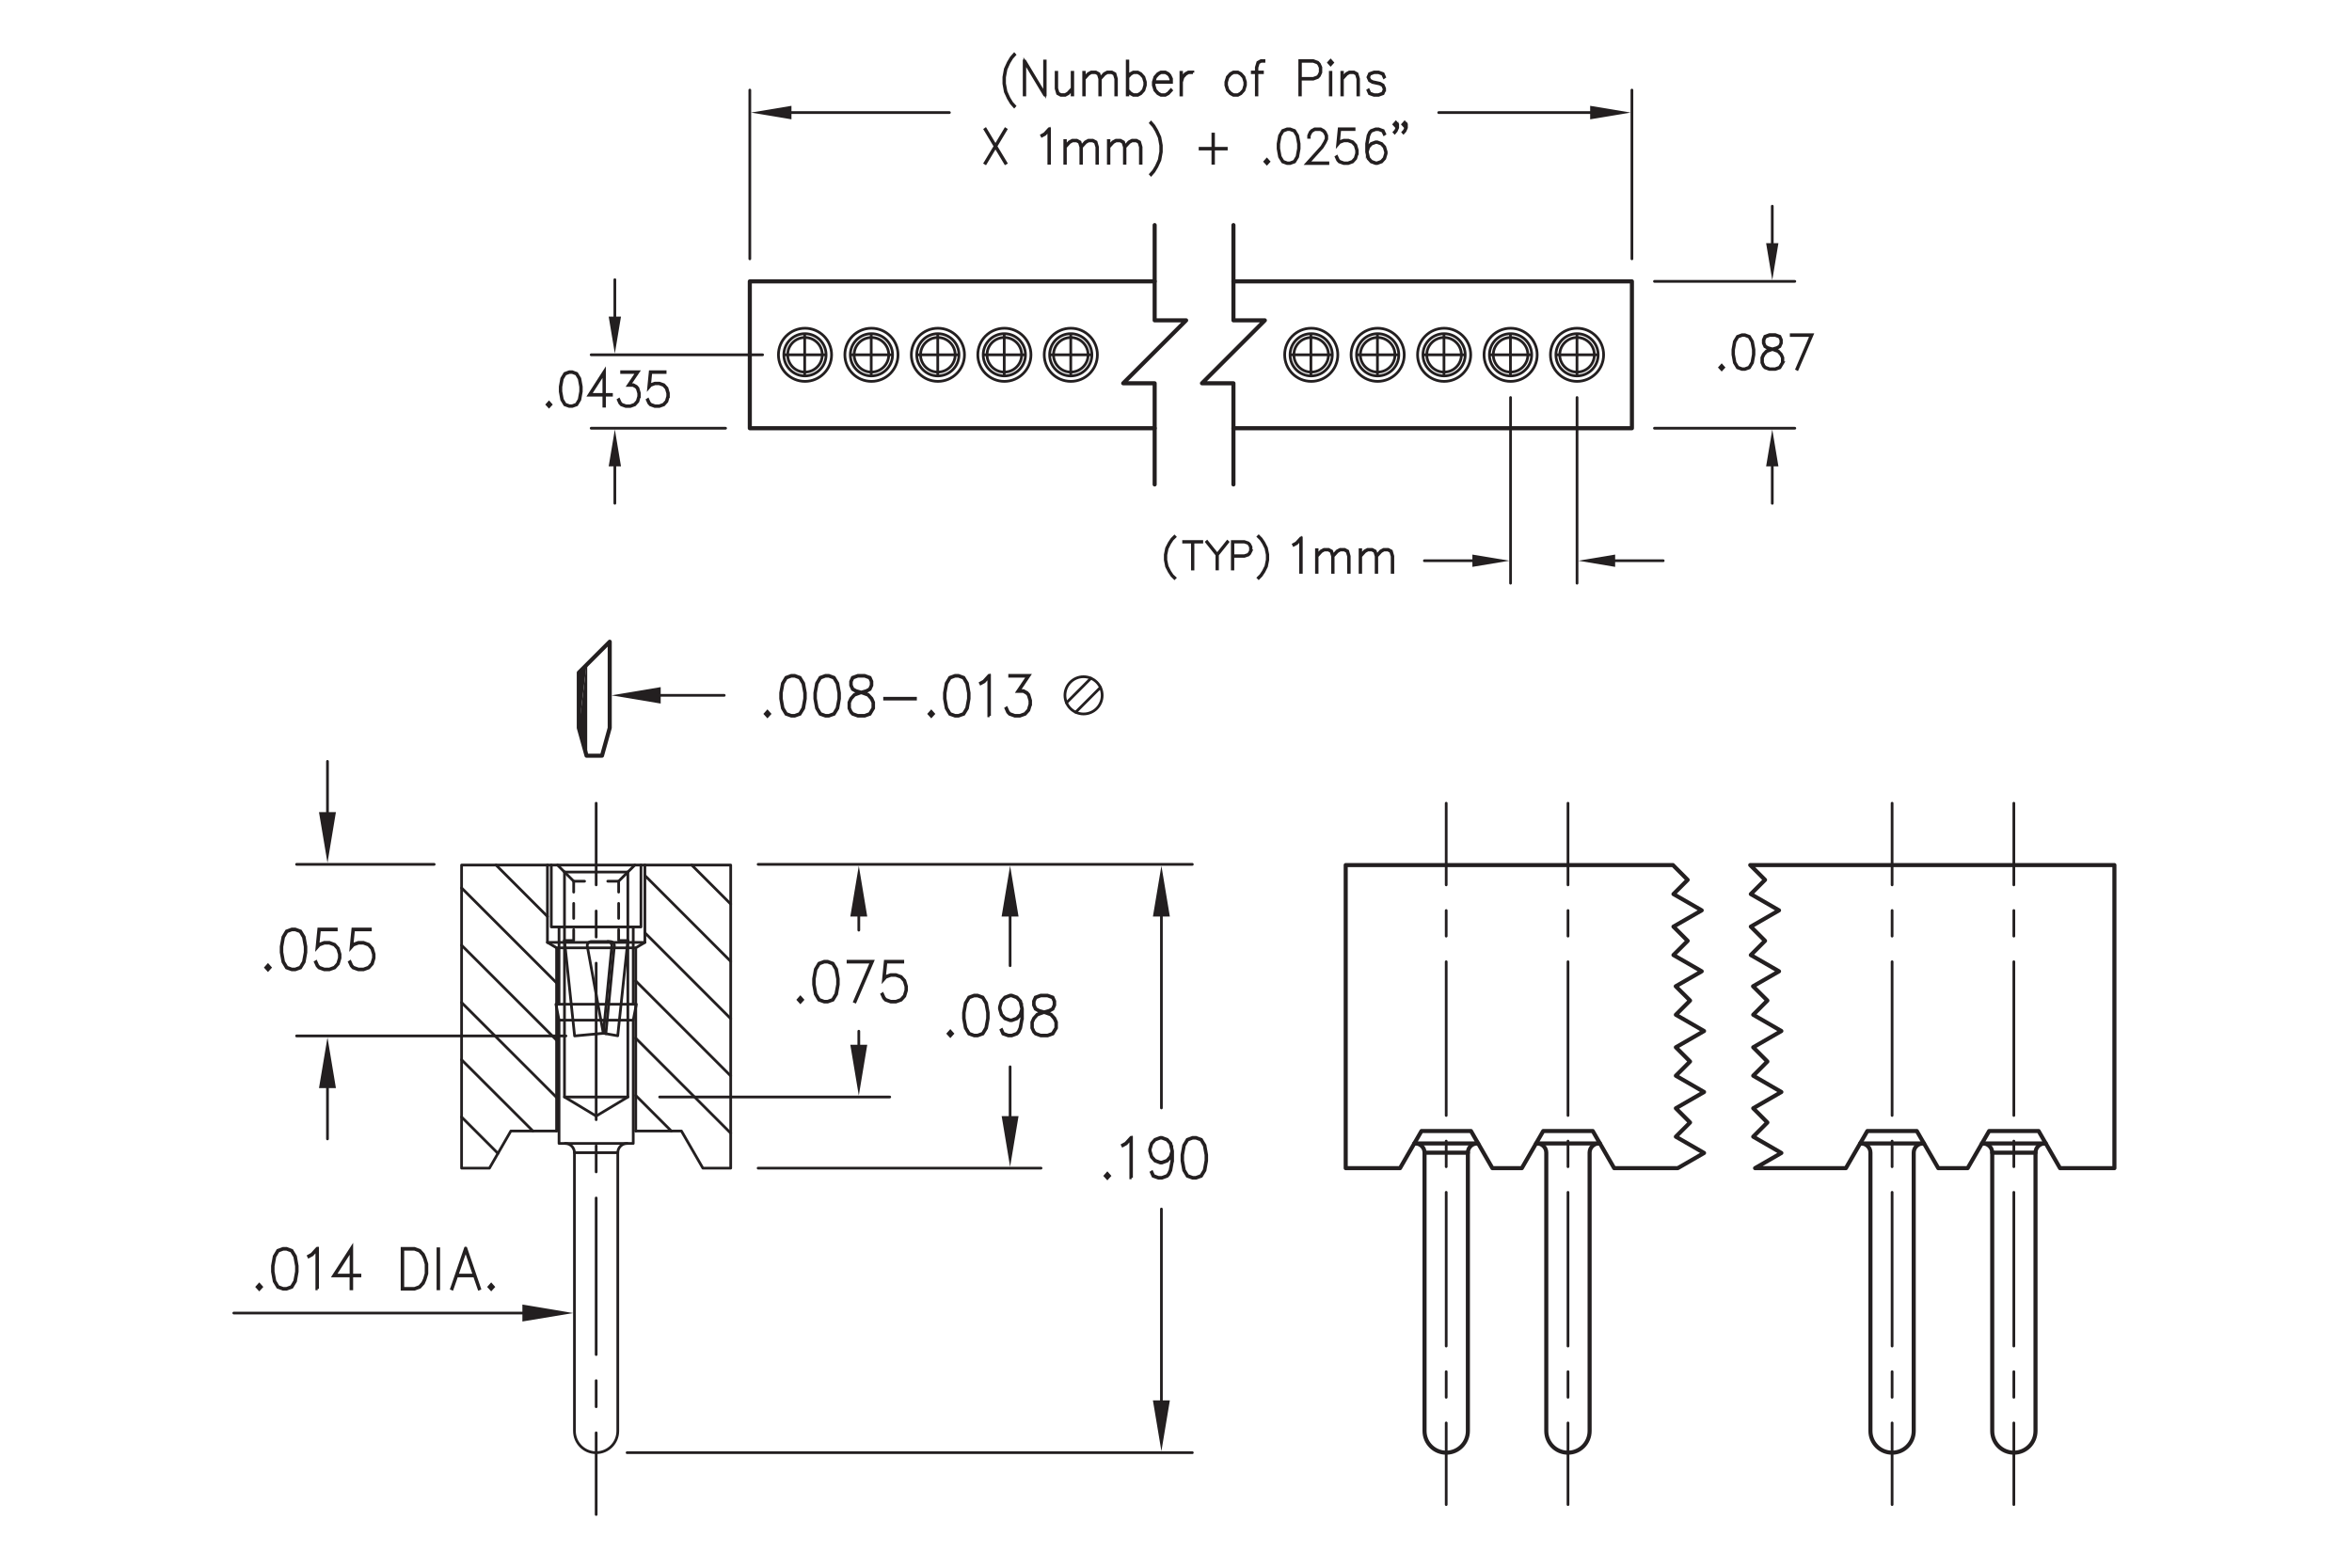 <?xml version="1.0" encoding="utf-8"?>
<!-- Generator: Adobe Illustrator 15.1.0, SVG Export Plug-In  -->
<!DOCTYPE svg PUBLIC "-//W3C//DTD SVG 1.1//EN" "http://www.w3.org/Graphics/SVG/1.1/DTD/svg11.dtd">
<svg version="1.1"
	 xmlns="http://www.w3.org/2000/svg" xmlns:xlink="http://www.w3.org/1999/xlink" xmlns:a="http://ns.adobe.com/AdobeSVGViewerExtensions/3.0/"
	 x="0px" y="0px" width="432px" height="288px" viewBox="-42.69 -9.46 432 288"
	 style="enable-background:new -42.69 -9.46 432 288;" xml:space="preserve">
<style type="text/css">
<![CDATA[
	.st0{fill:none;stroke:#231F20;stroke-width:0.5;stroke-linecap:round;stroke-linejoin:round;stroke-miterlimit:10;}
	.st1{font-size:6.803;}
	.st2{font-size:10.003;}
	.st3{fill:none;stroke:#231F20;stroke-width:0.5;stroke-linecap:round;stroke-linejoin:round;}
	.st4{fill:none;stroke:#231F20;stroke-width:0.5;stroke-linecap:round;stroke-linejoin:round;stroke-dasharray:4.794,4.794;}
	.st5{fill:none;stroke:#231F20;stroke-width:0.25;stroke-linecap:round;stroke-linejoin:round;stroke-miterlimit:10;}
	.st6{fill:#231F20;}
	.st7{fill:none;stroke:#231F20;stroke-width:0.75;stroke-linecap:round;stroke-linejoin:round;stroke-miterlimit:10;}
	.st8{fill:none;stroke:#231F20;stroke-width:0.5;stroke-linecap:round;stroke-linejoin:round;stroke-dasharray:2.757,2.068;}
	.st9{fill:none;stroke:#231F20;stroke-width:0.5;stroke-linecap:round;stroke-linejoin:round;stroke-dasharray:4.707,4.707;}
	
		.st10{fill:none;stroke:#231F20;stroke-width:0.5;stroke-linecap:round;stroke-linejoin:round;stroke-dasharray:28.762,4.794,4.794,4.794;}
	.st11{fill:#231F20;stroke:#231F20;stroke-width:0.5;stroke-miterlimit:10;}
	.st12{font-size:8.504;}
	
		.st13{fill:none;stroke:#231F20;stroke-width:0.5;stroke-linecap:round;stroke-linejoin:round;stroke-dasharray:28.242,4.707,4.707,4.707;}
	.st14{font-family:'Simplex';}
]]>
</style>
<defs>
</defs>
<polyline class="st7" points="169.39,42.23 95.03,42.23 95.03,69.21 169.39,69.21 "/>
<polyline class="st7" points="183.86,42.23 257.05,42.23 257.05,69.21 183.86,69.21 "/>
<polyline class="st7" points="183.86,79.54 183.86,60.95 178.08,60.95 189.63,49.39 183.86,49.39 183.86,31.89 "/>
<polyline class="st7" points="169.39,79.54 169.39,60.95 163.61,60.95 175.17,49.39 169.39,49.39 169.39,31.89 "/>
<line class="st0" x1="101.39" y1="55.72" x2="108.83" y2="55.72"/>
<line class="st0" x1="105.11" y1="59.44" x2="105.11" y2="51.99"/>
<line class="st0" x1="113.61" y1="55.72" x2="121.05" y2="55.72"/>
<line class="st0" x1="117.33" y1="59.44" x2="117.33" y2="51.99"/>
<line class="st0" x1="125.83" y1="55.72" x2="133.27" y2="55.72"/>
<line class="st0" x1="129.55" y1="59.44" x2="129.55" y2="51.99"/>
<line class="st0" x1="138.04" y1="55.72" x2="145.48" y2="55.72"/>
<line class="st0" x1="141.76" y1="59.44" x2="141.76" y2="51.99"/>
<line class="st0" x1="150.26" y1="55.72" x2="157.7" y2="55.72"/>
<line class="st0" x1="153.98" y1="59.44" x2="153.98" y2="51.99"/>
<line class="st0" x1="261.19" y1="69.21" x2="286.97" y2="69.21"/>
<line class="st0" x1="261.19" y1="42.23" x2="286.97" y2="42.23"/>
<line class="st0" x1="282.83" y1="76.22" x2="282.83" y2="83.01"/>
<polygon class="st6" points="281.7,76.22 283.96,76.22 282.83,69.44 "/>
<polygon class="st6" points="281.7,35.21 283.96,35.21 282.83,42 "/>
<line class="st0" x1="282.83" y1="35.21" x2="282.83" y2="28.42"/>
<line class="st0" x1="246.97" y1="63.57" x2="246.97" y2="97.68"/>
<line class="st0" x1="234.76" y1="63.57" x2="234.76" y2="97.68"/>
<polygon class="st6" points="227.75,92.42 227.75,94.68 234.54,93.55 "/>
<line class="st0" x1="227.75" y1="93.55" x2="218.93" y2="93.55"/>
<polygon class="st6" points="253.97,92.42 253.97,94.68 247.19,93.55 "/>
<line class="st0" x1="253.97" y1="93.55" x2="262.8" y2="93.55"/>
<line class="st0" x1="131.69" y1="11.22" x2="101.23" y2="11.22"/>
<line class="st0" x1="95.03" y1="38.09" x2="95.03" y2="7.09"/>
<polygon class="st6" points="102.68,12.46 102.68,9.98 95.24,11.22 "/>
<line class="st0" x1="221.56" y1="11.22" x2="250.85" y2="11.22"/>
<line class="st0" x1="257.05" y1="38.09" x2="257.05" y2="7.09"/>
<polygon class="st6" points="249.38,12.46 249.38,9.98 256.82,11.22 "/>
<line class="st0" x1="65.89" y1="69.21" x2="90.58" y2="69.21"/>
<line class="st0" x1="65.89" y1="55.72" x2="97.38" y2="55.72"/>
<line class="st0" x1="70.24" y1="76.22" x2="70.24" y2="83"/>
<polygon class="st6" points="69.11,76.22 71.37,76.22 70.24,69.43 "/>
<polygon class="st6" points="69.11,48.7 71.37,48.7 70.24,55.49 "/>
<line class="st0" x1="70.24" y1="48.7" x2="70.24" y2="41.92"/>
<g>
	<path class="st11" d="M273.89,58.05l-0.35,0.38l-0.35-0.38l0.35-0.39L273.89,58.05z M273.72,58.05l-0.18-0.2l-0.18,0.2l0.18,0.2
		L273.72,58.05z"/>
	<path class="st11" d="M279.47,55.68l-0.27,1.5l-0.56,0.93l-0.83,0.3h-0.55l-0.83-0.3l-0.56-0.93l-0.27-1.5v-0.91l0.27-1.5
		l0.56-0.93l0.83-0.31h0.55l0.83,0.31l0.56,0.93l0.27,1.5V55.68z M279.35,55.66v-0.87l-0.27-1.47l-0.51-0.86l-0.77-0.29h-0.52
		l-0.77,0.29l-0.52,0.86l-0.27,1.47v0.87l0.27,1.47l0.52,0.86l0.77,0.29h0.52l0.77-0.29l0.51-0.86L279.35,55.66z"/>
	<path class="st11" d="M284.79,57.18l-0.56,0.93l-0.83,0.3h-1.09l-0.83-0.3l-0.29-0.32l-0.28-0.62v-0.93l0.28-0.62l0.56-0.61
		l0.85-0.32l-0.58-0.15l-0.56-0.32l-0.28-0.63v-0.63l0.28-0.64l0.84-0.31h1.09l0.84,0.31l0.28,0.64v0.63l-0.28,0.63l-0.56,0.32
		l-0.57,0.15l0.03,0.01l0.82,0.31l0.56,0.61l0.27,0.62V57.18z M284.67,57.14v-0.86l-0.26-0.57l-0.51-0.58l-0.79-0.29l-0.25-0.08
		l-0.25,0.08l-0.79,0.29l-0.52,0.58l-0.26,0.57v0.86l0.26,0.57l0.25,0.28l0.78,0.29h1.05l0.77-0.29L284.67,57.14z M284.41,53.57
		v-0.56l-0.25-0.55l-0.77-0.29h-1.05l-0.77,0.29l-0.25,0.55v0.56l0.25,0.56l0.51,0.28l0.78,0.22l0.78-0.22l0.51-0.28L284.41,53.57z"
		/>
	<path class="st11" d="M290.16,52.03l-2.73,6.34l-0.1-0.05l2.63-6.15h-3.65v-0.14H290.16z"/>
</g>
<g>
	<path class="st11" d="M173.11,96.69l-0.08,0.08l-0.48-0.48l-0.48-0.72l-0.49-0.95l-0.24-1.2v-0.97l0.24-1.2l0.49-0.96l0.48-0.72
		l0.48-0.48l0.08,0.08l-0.48,0.47l-0.47,0.71l-0.47,0.95l-0.24,1.18v0.94l0.24,1.18l0.47,0.94l0.47,0.71L173.11,96.69z"/>
	<path class="st11" d="M178.04,90.13h-1.61v4.95h-0.11v-4.95h-1.61v-0.11h3.34V90.13z"/>
	<path class="st11" d="M182.82,90.11l-1.89,2.36v2.6h-0.11v-2.6l-1.89-2.36l0.08-0.07l1.87,2.33l1.86-2.33L182.82,90.11z"/>
	<path class="st11" d="M187.1,91.75l-0.25,0.5l-0.26,0.25l-0.73,0.25h-2.1v2.33h-0.11v-5.06h2.2l0.73,0.25l0.26,0.25l0.25,0.5V91.75
		z M186.99,91.73v-0.69l-0.23-0.46l-0.22-0.23l-0.69-0.23h-2.08v2.51h2.08l0.69-0.23l0.22-0.23L186.99,91.73z"/>
	<path class="st11" d="M190.17,93.41l-0.24,1.2l-0.48,0.95l-0.48,0.72l-0.47,0.48l-0.08-0.08l0.47-0.47l0.47-0.71l0.47-0.94
		l0.24-1.18v-0.94l-0.24-1.18l-0.47-0.95l-0.47-0.71l-0.47-0.47l0.08-0.08l0.47,0.48l0.48,0.72l0.48,0.96l0.24,1.2V93.41z"/>
</g>
<g>
	<path class="st11" d="M143.68,10.01l-0.09,0.1l-0.54-0.61l-0.54-0.9l-0.55-1.19l-0.27-1.5V4.71l0.27-1.5l0.55-1.2l0.54-0.9
		l0.54-0.61l0.09,0.1l-0.53,0.59l-0.53,0.88l-0.53,1.18l-0.27,1.47V5.9l0.27,1.47l0.53,1.18l0.53,0.88L143.68,10.01z"/>
	<path class="st11" d="M149.29,7.99h-0.13l-3.62-6.03v6.03h-0.12V1.74h0.13l3.62,6.03V1.74h0.12V7.99z"/>
	<path class="st11" d="M154.35,7.99h-0.12V6.96l-0.7,0.79l-0.56,0.3h-0.83l-0.58-0.31l-0.27-0.93V3.82h0.12v2.97l0.26,0.85l0.5,0.28
		h0.77l0.51-0.29l0.78-0.86V3.82h0.12V7.99z"/>
	<path class="st11" d="M162.36,7.99h-0.12V5.02l-0.26-0.85l-0.5-0.28h-0.77l-0.51,0.29l-0.78,0.86v2.95h-0.12V5.02l-0.26-0.85
		l-0.5-0.28h-0.77l-0.52,0.29l-0.78,0.86v2.95h-0.12V3.82h0.12v1.03l0.71-0.79l0.56-0.3h0.84l0.57,0.31l0.24,0.82l0.74-0.83
		l0.56-0.3h0.83l0.58,0.31l0.27,0.94V7.99z"/>
	<path class="st11" d="M167.69,6.21l-0.28,0.92l-0.55,0.62l-0.56,0.3h-0.83l-0.56-0.3l-0.44-0.49v0.73h-0.12V1.74h0.12v2.82
		l0.44-0.49l0.56-0.3h0.83l0.56,0.3l0.55,0.62l0.28,0.92V6.21z M167.57,6.19V5.62l-0.26-0.87l-0.52-0.57l-0.51-0.29h-0.77
		l-0.51,0.29l-0.52,0.56v2.33l0.52,0.56l0.51,0.29h0.77l0.51-0.29l0.52-0.57L167.57,6.19z"/>
	<path class="st11" d="M172.49,5.68h-3.21v0.52l0.26,0.87l0.52,0.57l0.51,0.29h0.77l0.51-0.29l0.53-0.59l0.09,0.1l-0.55,0.6
		l-0.56,0.3h-0.83l-0.56-0.3l-0.55-0.62l-0.28-0.92V5.6l0.28-0.92l0.55-0.62l0.56-0.3h0.83l0.56,0.3l0.28,0.32L172.49,5V5.68z
		 M172.36,5.54V5.03l-0.26-0.57l-0.25-0.28l-0.51-0.29h-0.77l-0.51,0.29l-0.52,0.57l-0.24,0.79H172.36z"/>
	<path class="st11" d="M176.42,3.89h-0.79l-0.52,0.29l-0.52,0.57l-0.26,0.87v2.38h-0.12V3.82h0.12v1.37l0.15-0.51l0.55-0.62
		l0.56-0.3h0.82V3.89z"/>
	<path class="st11" d="M186.07,6.21l-0.28,0.92l-0.55,0.62l-0.56,0.3h-0.83l-0.56-0.3l-0.55-0.62l-0.28-0.92V5.6l0.28-0.92
		l0.55-0.62l0.56-0.3h0.83l0.56,0.3l0.55,0.62l0.28,0.92V6.21z M185.95,6.19V5.62l-0.26-0.87l-0.52-0.57l-0.51-0.29h-0.77
		l-0.51,0.29l-0.52,0.57l-0.26,0.87v0.58l0.26,0.87l0.52,0.57l0.51,0.29h0.77l0.51-0.29l0.52-0.57L185.95,6.19z"/>
	<path class="st11" d="M189.46,1.81h-0.52l-0.5,0.28l-0.26,0.85v0.82h1.01v0.13h-1.01v4.1h-0.12v-4.1h-0.74V3.76h0.74V2.92
		l0.28-0.93l0.58-0.32h0.55V1.81z"/>
	<path class="st11" d="M199.92,3.84l-0.28,0.62l-0.29,0.31l-0.83,0.31h-2.36v2.91h-0.12V1.67h2.48l0.83,0.31l0.29,0.31l0.28,0.62
		V3.84z M199.8,3.81V2.95l-0.26-0.57l-0.25-0.28l-0.78-0.29h-2.34v3.13h2.34l0.78-0.29l0.25-0.28L199.8,3.81z"/>
	<path class="st11" d="M202.06,2.04l-0.35,0.39l-0.35-0.39l0.35-0.39L202.06,2.04z M201.89,2.04l-0.18-0.2l-0.18,0.2l0.18,0.2
		L201.89,2.04z M201.77,7.99h-0.12V3.82h0.12V7.99z"/>
	<path class="st11" d="M206.83,7.99h-0.12V5.02l-0.26-0.85l-0.5-0.28h-0.77l-0.52,0.29l-0.78,0.86v2.95h-0.12V3.82h0.12v1.03
		l0.71-0.79l0.56-0.3h0.84l0.57,0.31l0.28,0.94V7.99z"/>
	<path class="st11" d="M211.62,7.12l-0.28,0.64l-0.84,0.3h-0.82l-0.84-0.3l-0.28-0.62l0.11-0.07l0.26,0.57l0.77,0.29h0.79l0.77-0.29
		l0.25-0.56V6.82l-0.25-0.56l-0.51-0.28l-1.34-0.29l-0.56-0.32l-0.29-0.65l0.29-0.66l0.84-0.3h0.82l0.84,0.3l0.27,0.62l-0.1,0.07
		l-0.26-0.57l-0.77-0.29h-0.79l-0.77,0.29l-0.24,0.54l0.24,0.54l0.52,0.28l1.34,0.29l0.56,0.32l0.28,0.63V7.12z"/>
</g>
<g>
	<path class="st11" d="M142.08,20.49l-0.11,0.06l-1.82-3.03l-1.82,3.03l-0.1-0.06l1.85-3.08l-1.85-3.09l0.1-0.07l1.82,3.04
		l1.82-3.04l0.11,0.07l-1.85,3.09L142.08,20.49z"/>
	<path class="st11" d="M150.07,20.53h-0.12v-6.09l-0.7,0.79l-0.55,0.29l-0.06-0.12l0.53-0.3l0.82-0.9h0.09V20.53z"/>
	<path class="st11" d="M158.89,20.53h-0.12v-2.97l-0.26-0.85l-0.5-0.28h-0.77l-0.51,0.29l-0.78,0.86v2.95h-0.12v-2.97l-0.26-0.85
		l-0.5-0.28h-0.77l-0.52,0.29l-0.78,0.86v2.95h-0.12v-4.17h0.12v1.03l0.71-0.79l0.56-0.3h0.84l0.57,0.31l0.24,0.82l0.74-0.83
		l0.56-0.3h0.83l0.58,0.31l0.27,0.94V20.53z"/>
	<path class="st11" d="M166.89,20.53h-0.12v-2.97l-0.26-0.85l-0.5-0.28h-0.77l-0.51,0.29l-0.78,0.86v2.95h-0.12v-2.97l-0.26-0.85
		l-0.5-0.28h-0.77l-0.52,0.29L161,17.58v2.95h-0.12v-4.17H161v1.03l0.71-0.79l0.56-0.3h0.84l0.57,0.31l0.24,0.82l0.74-0.83l0.56-0.3
		h0.83l0.58,0.31l0.27,0.94V20.53z"/>
	<path class="st11" d="M170.62,18.45l-0.27,1.5l-0.55,1.19l-0.54,0.9l-0.53,0.61l-0.09-0.1l0.53-0.59l0.53-0.88l0.53-1.18l0.27-1.47
		v-1.17l-0.27-1.47l-0.53-1.18l-0.53-0.88l-0.53-0.59l0.09-0.1l0.53,0.61l0.54,0.9l0.55,1.2l0.27,1.5V18.45z"/>
	<path class="st11" d="M182.55,17.92h-2.35v2.61h-0.12v-2.61h-2.35v-0.14h2.35v-2.61h0.12v2.61h2.35V17.92z"/>
	<path class="st11" d="M190.35,20.23L190,20.61l-0.35-0.38l0.35-0.39L190.35,20.23z M190.19,20.23l-0.18-0.2l-0.18,0.2l0.18,0.2
		L190.19,20.23z"/>
	<path class="st11" d="M195.93,17.86l-0.27,1.5l-0.56,0.93l-0.83,0.3h-0.55l-0.83-0.3l-0.56-0.93l-0.27-1.5v-0.91l0.27-1.5
		l0.56-0.93l0.83-0.31h0.55l0.83,0.31l0.56,0.93l0.27,1.5V17.86z M195.81,17.84v-0.87l-0.27-1.47l-0.51-0.86l-0.77-0.29h-0.52
		l-0.77,0.29l-0.52,0.86l-0.27,1.47v0.87l0.27,1.47l0.52,0.86l0.77,0.29h0.52l0.77-0.29l0.51-0.86L195.81,17.84z"/>
	<path class="st11" d="M201.2,20.59h-3.89l2.78-3.08l0.53-0.88l0.26-0.58v-0.56l-0.26-0.57l-0.25-0.28l-0.52-0.29h-1.04l-0.51,0.29
		l-0.25,0.28l-0.26,0.57v0.28h-0.12v-0.32l0.27-0.62l0.28-0.31l0.56-0.31h1.1l0.56,0.31l0.28,0.31l0.28,0.62v0.63l-0.28,0.61
		l-0.54,0.9l-2.58,2.86h3.61V20.59z"/>
	<path class="st11" d="M206.59,18.75l-0.27,0.92l-0.56,0.62l-0.82,0.3h-0.82l-0.83-0.3l-0.29-0.32l-0.27-0.6l0.11-0.07l0.27,0.59
		l0.25,0.28l0.78,0.29h0.79l0.78-0.29l0.51-0.57l0.26-0.87v-0.58l-0.26-0.87l-0.51-0.57l-0.78-0.29h-0.79l-0.78,0.29l-0.37,0.43
		l0.29-2.94h2.74v0.14h-2.63l-0.24,2.42l0.16-0.17l0.83-0.3h0.82l0.82,0.3l0.56,0.62l0.27,0.92V18.75z"/>
	<path class="st11" d="M211.92,18.75l-0.27,0.92l-0.56,0.62l-0.82,0.3h-0.29l-0.83-0.3l-0.56-0.62l-0.27-1.22v-1.51l0.26-1.5
		l0.28-0.61l0.29-0.31l0.83-0.31h0.55l0.84,0.31l0.28,0.62l-0.11,0.07l-0.26-0.57l-0.77-0.29h-0.52l-0.78,0.29l-0.24,0.28
		l-0.26,0.58l-0.27,1.47v1.06l0.15-0.51l0.56-0.62l0.83-0.31h0.29l0.82,0.31l0.56,0.62l0.27,0.92V18.75z M211.8,18.73v-0.28
		l-0.26-0.87l-0.51-0.57l-0.78-0.29h-0.25l-0.78,0.29l-0.51,0.57l-0.26,0.86l0.26,1.15l0.51,0.57l0.78,0.29h0.25l0.78-0.29
		l0.51-0.57L211.8,18.73z"/>
	<path class="st11" d="M214.03,14l-0.28,0.62l-0.27,0.31l-0.09-0.1l0.26-0.29l0.26-0.57v-0.42l-0.21,0.23l-0.35-0.39l0.35-0.39
		l0.33,0.37V14z M213.88,13.38l-0.18-0.2l-0.18,0.2l0.18,0.2L213.88,13.38z M215.64,14l-0.27,0.62l-0.28,0.31l-0.09-0.1l0.26-0.29
		l0.26-0.57v-0.42l-0.21,0.23l-0.35-0.39l0.35-0.39l0.33,0.37V14z M215.49,13.38l-0.18-0.2l-0.18,0.2l0.18,0.2L215.49,13.38z"/>
</g>
<g>
	<path class="st11" d="M196.31,95.69h-0.12V89.6l-0.7,0.79l-0.54,0.29l-0.06-0.12l0.53-0.3l0.82-0.9h0.09V95.69z"/>
	<path class="st11" d="M205.12,95.69H205v-2.97l-0.26-0.85l-0.5-0.28h-0.77l-0.51,0.29l-0.78,0.86v2.95h-0.12v-2.97l-0.26-0.85
		l-0.5-0.28h-0.77l-0.52,0.29l-0.78,0.86v2.95h-0.12v-4.17h0.12v1.03l0.71-0.79l0.56-0.3h0.84l0.57,0.31l0.24,0.82l0.74-0.83
		l0.56-0.3h0.83l0.58,0.31l0.27,0.94V95.69z"/>
	<path class="st11" d="M213.13,95.69h-0.12v-2.97l-0.26-0.85l-0.5-0.28h-0.77l-0.51,0.29l-0.78,0.86v2.95h-0.12v-2.97l-0.26-0.85
		l-0.5-0.28h-0.77l-0.52,0.29l-0.78,0.86v2.95h-0.12v-4.17h0.12v1.03l0.71-0.79l0.56-0.3h0.84l0.57,0.31l0.24,0.82l0.74-0.83
		l0.56-0.3h0.83l0.58,0.31l0.27,0.94V95.69z"/>
</g>
<g>
	<path class="st11" d="M58.5,64.86l-0.35,0.38l-0.35-0.38l0.35-0.39L58.5,64.86z M58.34,64.86l-0.18-0.2l-0.18,0.2l0.18,0.2
		L58.34,64.86z"/>
	<path class="st11" d="M64.08,62.48l-0.27,1.5l-0.56,0.93l-0.83,0.3h-0.55l-0.83-0.3l-0.56-0.93l-0.27-1.5v-0.91l0.27-1.5l0.56-0.93
		l0.83-0.31h0.55l0.83,0.31l0.56,0.93l0.27,1.5V62.48z M63.96,62.46v-0.87l-0.27-1.47l-0.51-0.86l-0.77-0.29h-0.52l-0.77,0.29
		l-0.52,0.86l-0.27,1.47v0.87l0.27,1.47l0.52,0.86l0.77,0.29h0.52l0.77-0.29l0.51-0.86L63.96,62.46z"/>
	<path class="st11" d="M69.62,63.14h-1.28v2.02h-0.12v-2.02h-2.74l2.86-4.45V63h1.28V63.14z M68.22,63v-3.88L65.72,63H68.22z"/>
	<path class="st11" d="M74.74,63.38l-0.27,0.92l-0.56,0.62l-0.83,0.3h-0.82l-0.83-0.3l-0.29-0.32L70.87,64l0.11-0.07l0.27,0.59
		l0.25,0.28l0.78,0.29h0.79l0.78-0.29l0.51-0.57l0.26-0.87v-0.58l-0.26-0.87l-0.25-0.27l-0.51-0.29h-0.91l1.61-2.38h-2.82v-0.14
		h3.07l-1.61,2.38h0.7l0.56,0.31l0.28,0.32l0.27,0.92V63.38z"/>
	<path class="st11" d="M80.07,63.38l-0.27,0.92l-0.56,0.62l-0.83,0.3h-0.82l-0.83-0.3l-0.29-0.32L76.2,64l0.11-0.07l0.27,0.59
		l0.25,0.28l0.78,0.29h0.79l0.78-0.29l0.51-0.57l0.26-0.87v-0.58l-0.26-0.87l-0.51-0.57l-0.78-0.29H77.6l-0.78,0.29l-0.37,0.43
		l0.29-2.94h2.74v0.14h-2.63l-0.24,2.42l0.16-0.17l0.83-0.3h0.82l0.83,0.3l0.56,0.62l0.27,0.92V63.38z"/>
</g>
<g>
	<g>
		<line class="st3" x1="66.81" y1="138.1" x2="66.81" y2="153.1"/>
		<line class="st4" x1="66.81" y1="157.9" x2="66.81" y2="165.09"/>
		<line class="st10" x1="66.81" y1="167.48" x2="66.81" y2="251.37"/>
		<line class="st3" x1="66.81" y1="253.77" x2="66.81" y2="268.77"/>
	</g>
</g>
<line class="st0" x1="57.86" y1="163.67" x2="75.76" y2="163.67"/>
<line class="st0" x1="59.54" y1="164.67" x2="74.08" y2="164.67"/>
<polyline class="st0" points="59.54,198.32 51.14,198.32 47.21,205.14 42.09,205.14 42.09,149.46 91.52,149.46 91.52,205.14 
	86.41,205.14 82.47,198.32 74.08,198.32 "/>
<polyline class="st0" points="57.86,149.46 57.86,163.67 59.54,164.67 59.54,198.32 "/>
<polyline class="st0" points="75.76,149.46 75.76,163.67 74.08,164.67 74.08,198.32 "/>
<line class="st0" x1="59.99" y1="160.83" x2="59.99" y2="175.03"/>
<line class="st0" x1="73.62" y1="160.83" x2="73.62" y2="175.03"/>
<line class="st0" x1="73.62" y1="177.95" x2="59.99" y2="177.95"/>
<line class="st0" x1="72.63" y1="150.74" x2="60.99" y2="150.74"/>
<line class="st0" x1="60.99" y1="192.07" x2="72.63" y2="192.07"/>
<polyline class="st0" points="73.91,149.46 72.63,150.74 72.63,192.07 66.81,195.57 60.99,192.07 60.99,150.74 59.71,149.46 "/>
<polyline class="st0" points="75.04,149.46 75.04,160.83 58.57,160.83 58.57,149.46 "/>
<path class="st0" d="M72.49,200.6c-0.94,0-1.71,0.76-1.71,1.7v51.13c0,2.2-1.78,3.98-3.98,3.98s-3.98-1.78-3.98-3.98V202.3
	c0-0.94-0.76-1.7-1.7-1.7"/>
<polygon class="st0" points="73.62,177.95 73.62,200.6 59.99,200.6 59.99,177.95 59.42,175.03 74.19,175.03 "/>
<g>
	<g>
		<polyline class="st3" points="72.63,163.32 70.94,163.32 70.94,161.32 		"/>
		<line class="st8" x1="70.94" y1="159.26" x2="70.94" y2="155.47"/>
		<polyline class="st3" points="70.94,154.43 70.94,152.43 72.63,150.74 		"/>
	</g>
</g>
<path class="st0" d="M68.59,180.44l1.56-16.06c0.06-0.41-0.21-0.8-0.63-0.86c-0.04-0.01-0.08-0.01-0.12-0.01h-3.48
	c-0.41,0-0.75,0.33-0.75,0.75c0,0.07,0.01,0.14,0.03,0.21l2.92,15.88"/>
<path class="st0" d="M68.13,180.36l1.55-15.98c0.06-0.41-0.22-0.8-0.63-0.86c-0.04-0.01-0.08-0.01-0.12-0.01"/>
<g>
	<g>
		<line class="st3" x1="70.94" y1="152.43" x2="68.94" y2="152.43"/>
		<line class="st3" x1="64.68" y1="152.43" x2="62.68" y2="152.43"/>
	</g>
</g>
<polyline class="st0" points="72.63,163.32 70.77,180.82 68.13,180.36 62.85,180.85 60.99,163.32 "/>
<g>
	<g>
		<line class="st3" x1="222.94" y1="138.1" x2="222.94" y2="153.1"/>
		<line class="st9" x1="222.94" y1="157.81" x2="222.94" y2="164.87"/>
		<line class="st13" x1="222.94" y1="167.22" x2="222.94" y2="249.6"/>
		<line class="st3" x1="222.94" y1="251.95" x2="222.94" y2="266.95"/>
	</g>
</g>
<line class="st7" x1="228.8" y1="200.6" x2="217.08" y2="200.6"/>
<path class="st7" d="M228.62,200.6c-0.94,0-1.7,0.76-1.7,1.7v51.13c0,2.2-1.78,3.98-3.98,3.98c-2.19,0-3.98-1.78-3.98-3.98V202.3
	c0-0.94-0.76-1.7-1.7-1.7"/>
<line class="st7" x1="251.17" y1="200.6" x2="239.45" y2="200.6"/>
<g>
	<g>
		<line class="st3" x1="245.31" y1="138.1" x2="245.31" y2="153.1"/>
		<line class="st9" x1="245.31" y1="157.81" x2="245.31" y2="164.87"/>
		<line class="st13" x1="245.31" y1="167.22" x2="245.31" y2="249.6"/>
		<line class="st3" x1="245.31" y1="251.95" x2="245.31" y2="266.95"/>
	</g>
</g>
<path class="st7" d="M250.99,200.6c-0.94,0-1.71,0.76-1.71,1.7v51.13c0,2.2-1.78,3.98-3.98,3.98c-2.2,0-3.98-1.78-3.98-3.98V202.3
	c0-0.94-0.76-1.7-1.7-1.7"/>
<line class="st7" x1="218.97" y1="202.3" x2="226.92" y2="202.3"/>
<line class="st7" x1="298.98" y1="200.6" x2="310.69" y2="200.6"/>
<path class="st7" d="M299.15,200.6c0.94,0,1.71,0.76,1.71,1.7v51.13c0,2.2,1.78,3.98,3.98,3.98c2.19,0,3.97-1.78,3.97-3.98V202.3
	c0-0.94,0.76-1.7,1.71-1.7"/>
<g>
	<g>
		<line class="st3" x1="304.84" y1="138.1" x2="304.84" y2="153.1"/>
		<line class="st9" x1="304.84" y1="157.81" x2="304.84" y2="164.87"/>
		<line class="st13" x1="304.84" y1="167.22" x2="304.84" y2="249.6"/>
		<line class="st3" x1="304.84" y1="251.95" x2="304.84" y2="266.95"/>
	</g>
</g>
<g>
	<g>
		<line class="st3" x1="327.2" y1="138.1" x2="327.2" y2="153.1"/>
		<line class="st9" x1="327.2" y1="157.81" x2="327.2" y2="164.87"/>
		<line class="st13" x1="327.2" y1="167.22" x2="327.2" y2="249.6"/>
		<line class="st3" x1="327.2" y1="251.95" x2="327.2" y2="266.95"/>
	</g>
</g>
<line class="st7" x1="321.34" y1="200.6" x2="333.06" y2="200.6"/>
<line class="st7" x1="331.18" y1="202.3" x2="323.23" y2="202.3"/>
<path class="st7" d="M321.52,200.6c0.94,0,1.71,0.76,1.71,1.7v51.13c0,2.2,1.78,3.98,3.97,3.98c2.2,0,3.98-1.78,3.98-3.98V202.3
	c0-0.94,0.76-1.7,1.71-1.7"/>
<polygon class="st7" points="279.67,205.14 296.35,205.14 300.29,198.32 309.38,198.32 313.32,205.14 318.72,205.14 322.66,198.32 
	331.75,198.32 335.68,205.14 345.67,205.14 345.67,149.46 278.78,149.46 281.5,152.18 278.89,154.79 284.07,157.78 278.89,160.77 
	281.5,163.38 278.89,165.99 284.07,168.98 279.3,171.73 281.93,174.35 279.33,176.96 284.5,179.95 279.33,182.94 281.93,185.55 
	279.33,188.16 284.5,191.15 279.33,194.14 281.93,196.75 279.33,199.36 284.5,202.35 "/>
<polygon class="st7" points="264.58,149.46 204.48,149.46 204.48,205.14 214.46,205.14 218.4,198.32 227.49,198.32 231.42,205.14 
	236.83,205.14 240.76,198.32 249.86,198.32 253.79,205.14 265.47,205.14 270.3,202.35 265.12,199.36 267.73,196.75 265.12,194.14 
	270.3,191.15 265.12,188.16 267.73,185.55 265.12,182.94 270.3,179.95 265.12,176.96 267.73,174.35 265.1,171.73 269.87,168.98 
	264.68,165.99 267.29,163.38 264.68,160.77 269.87,157.78 264.68,154.79 267.29,152.18 "/>
<line class="st0" x1="91.52" y1="188.19" x2="74.08" y2="170.75"/>
<line class="st0" x1="59.54" y1="171.11" x2="42.09" y2="153.66"/>
<line class="st0" x1="59.54" y1="181.63" x2="42.09" y2="164.19"/>
<line class="st0" x1="59.54" y1="192.15" x2="42.09" y2="174.71"/>
<line class="st0" x1="55.19" y1="198.32" x2="42.09" y2="185.23"/>
<line class="st0" x1="48.77" y1="202.43" x2="42.09" y2="195.75"/>
<line class="st0" x1="78.66" y1="118.28" x2="90.33" y2="118.28"/>
<line class="st5" x1="65.04" y1="129.37" x2="65.04" y2="112.69"/>
<polygon class="st6" points="65.04,112.69 63.62,114.11 63.62,124.26 "/>
<polygon class="st6" points="65.04,112.69 63.62,124.26 65.04,129.37 "/>
<polygon class="st7" points="67.88,129.37 69.3,124.26 69.3,108.43 63.62,114.11 63.62,124.26 65.04,129.37 "/>
<polygon class="st6" points="78.66,116.77 78.66,119.79 69.63,118.28 "/>
<line class="st0" x1="61.26" y1="180.85" x2="11.78" y2="180.85"/>
<line class="st0" x1="37.06" y1="149.33" x2="11.78" y2="149.33"/>
<polygon class="st6" points="19.01,139.73 15.9,139.73 17.46,149.06 "/>
<line class="st0" x1="17.46" y1="190.44" x2="17.46" y2="199.77"/>
<polygon class="st6" points="19.01,190.44 15.9,190.44 17.46,181.12 "/>
<line class="st0" x1="17.46" y1="139.73" x2="17.46" y2="130.41"/>
<line class="st0" x1="55.06" y1="231.76" x2="0.25" y2="231.76"/>
<polygon class="st6" points="53.26,230.2 53.26,233.31 62.59,231.76 "/>
<line class="st0" x1="170.63" y1="212.65" x2="170.63" y2="249.63"/>
<line class="st0" x1="72.49" y1="257.41" x2="176.31" y2="257.41"/>
<polygon class="st6" points="169.07,247.81 172.18,247.81 170.63,257.14 "/>
<line class="st0" x1="96.56" y1="149.33" x2="176.31" y2="149.33"/>
<line class="st0" x1="78.47" y1="192.07" x2="120.73" y2="192.07"/>
<line class="st0" x1="96.56" y1="205.14" x2="148.52" y2="205.14"/>
<polygon class="st6" points="113.49,182.48 116.6,182.48 115.05,191.81 "/>
<line class="st0" x1="142.84" y1="186.52" x2="142.84" y2="197.37"/>
<polygon class="st6" points="141.29,195.58 144.39,195.58 142.84,204.9 "/>
<line class="st0" x1="115.05" y1="179.98" x2="115.05" y2="184.3"/>
<line class="st0" x1="115.05" y1="161.42" x2="115.05" y2="157.1"/>
<polygon class="st6" points="113.49,158.92 116.6,158.92 115.05,149.59 "/>
<line class="st0" x1="142.84" y1="167.95" x2="142.84" y2="157.1"/>
<polygon class="st6" points="141.28,158.92 144.39,158.92 142.84,149.59 "/>
<line class="st0" x1="170.63" y1="194.08" x2="170.63" y2="157.1"/>
<polygon class="st6" points="169.07,158.92 172.18,158.92 170.63,149.59 "/>
<line class="st0" x1="57.86" y1="158.91" x2="48.42" y2="149.46"/>
<line class="st0" x1="91.52" y1="198.71" x2="74.08" y2="181.27"/>
<line class="st0" x1="91.52" y1="167.15" x2="75.76" y2="151.38"/>
<line class="st0" x1="91.52" y1="177.67" x2="75.76" y2="161.9"/>
<line class="st0" x1="91.52" y1="156.62" x2="84.36" y2="149.46"/>
<line class="st0" x1="80.61" y1="198.32" x2="74.08" y2="191.79"/>
<line class="st0" x1="62.83" y1="202.3" x2="70.78" y2="202.3"/>
<g>
	<path class="st11" d="M98.68,121.69l-0.41,0.45l-0.41-0.45l0.41-0.46L98.68,121.69z M98.48,121.69l-0.22-0.24l-0.22,0.24l0.22,0.24
		L98.48,121.69z"/>
	<path class="st11" d="M105.24,118.9l-0.31,1.77l-0.66,1.09l-0.98,0.35h-0.65l-0.98-0.35l-0.65-1.09l-0.32-1.77v-1.07l0.32-1.77
		l0.65-1.09l0.98-0.36h0.65l0.98,0.36l0.66,1.09l0.31,1.77V118.9z M105.1,118.88v-1.03l-0.32-1.73l-0.6-1.01l-0.91-0.34h-0.61
		l-0.91,0.34l-0.61,1.01l-0.31,1.73v1.03l0.31,1.73l0.61,1.01l0.91,0.34h0.61l0.91-0.34l0.6-1.01L105.1,118.88z"/>
	<path class="st11" d="M111.51,118.9l-0.31,1.77l-0.66,1.09l-0.98,0.35h-0.65l-0.98-0.35l-0.65-1.09l-0.32-1.77v-1.07l0.32-1.77
		l0.65-1.09l0.98-0.36h0.65l0.98,0.36l0.66,1.09l0.31,1.77V118.9z M111.37,118.88v-1.03l-0.32-1.73l-0.6-1.01l-0.91-0.34h-0.61
		l-0.91,0.34l-0.61,1.01l-0.31,1.73v1.03l0.31,1.73l0.61,1.01l0.91,0.34h0.61l0.91-0.34l0.6-1.01L111.37,118.88z"/>
	<path class="st11" d="M117.78,120.66l-0.65,1.1l-0.98,0.35h-1.28l-0.97-0.35l-0.34-0.37l-0.33-0.73v-1.09l0.33-0.73l0.65-0.72
		l1-0.37l-0.68-0.18l-0.66-0.37l-0.33-0.74v-0.74l0.33-0.75l0.99-0.36h1.28l0.99,0.36l0.33,0.75v0.74l-0.33,0.74l-0.66,0.37
		l-0.67,0.18l0.04,0.01l0.96,0.36l0.66,0.72l0.32,0.73V120.66z M117.63,120.62v-1.01l-0.31-0.67l-0.6-0.68l-0.93-0.34l-0.3-0.09
		l-0.29,0.09l-0.93,0.34l-0.61,0.68l-0.3,0.67v1.01l0.3,0.67l0.29,0.33l0.92,0.34h1.24l0.91-0.34L117.63,120.62z M117.32,116.42
		v-0.66l-0.3-0.65l-0.9-0.34h-1.24l-0.9,0.34l-0.3,0.65v0.66l0.3,0.66l0.6,0.33l0.92,0.26l0.92-0.26l0.6-0.33L117.32,116.42z"/>
	<path class="st11" d="M125.46,118.97h-5.67v-0.16h5.67V118.97z"/>
	<path class="st11" d="M128.77,121.69l-0.41,0.45l-0.41-0.45l0.41-0.46L128.77,121.69z M128.57,121.69l-0.22-0.24l-0.22,0.24
		l0.22,0.24L128.57,121.69z"/>
	<path class="st11" d="M135.32,118.9l-0.31,1.77l-0.66,1.09l-0.98,0.35h-0.65l-0.98-0.35l-0.65-1.09l-0.32-1.77v-1.07l0.32-1.77
		l0.65-1.09l0.98-0.36h0.65l0.98,0.36l0.66,1.09l0.31,1.77V118.9z M135.18,118.88v-1.03l-0.32-1.73l-0.6-1.01l-0.91-0.34h-0.61
		l-0.91,0.34l-0.61,1.01l-0.31,1.73v1.03l0.31,1.73l0.61,1.01l0.91,0.34h0.61l0.91-0.34l0.6-1.01L135.18,118.88z"/>
	<path class="st11" d="M139.07,122.04h-0.15v-7.17l-0.83,0.93l-0.64,0.35l-0.07-0.14l0.62-0.35l0.96-1.06h0.1V122.04z"/>
	<path class="st11" d="M146.6,119.95l-0.32,1.08l-0.66,0.73l-0.97,0.35h-0.96l-0.97-0.35l-0.34-0.37l-0.32-0.71l0.13-0.08l0.31,0.69
		l0.29,0.33l0.92,0.34h0.93l0.92-0.34l0.6-0.67l0.31-1.02v-0.68l-0.31-1.02l-0.3-0.32l-0.6-0.34h-1.07l1.89-2.8h-3.32v-0.16h3.61
		l-1.89,2.8h0.82l0.66,0.36l0.33,0.38l0.32,1.08V119.95z"/>
</g>
<line class="st0" x1="157.69" y1="115.14" x2="153.19" y2="119.65"/>
<circle class="st0" cx="156.33" cy="118.28" r="3.42"/>
<line class="st0" x1="159.43" y1="116.83" x2="154.88" y2="121.38"/>
<g>
	<path class="st11" d="M6.94,168.29l-0.41,0.45l-0.41-0.45l0.41-0.46L6.94,168.29z M6.74,168.29l-0.22-0.24l-0.22,0.24l0.22,0.24
		L6.74,168.29z"/>
	<path class="st11" d="M13.5,165.5l-0.31,1.77l-0.66,1.09l-0.98,0.35h-0.65l-0.98-0.35l-0.65-1.09l-0.32-1.77v-1.07l0.32-1.77
		l0.65-1.09l0.98-0.36h0.65l0.98,0.36l0.66,1.09l0.31,1.77V165.5z M13.36,165.48v-1.03l-0.32-1.73l-0.6-1.01l-0.91-0.34h-0.61
		l-0.91,0.34l-0.61,1.01l-0.31,1.73v1.03l0.31,1.73l0.61,1.01l0.91,0.34h0.61l0.91-0.34l0.6-1.01L13.36,165.48z"/>
	<path class="st11" d="M19.77,166.55l-0.32,1.08l-0.66,0.73l-0.97,0.35h-0.96l-0.97-0.35l-0.34-0.37l-0.32-0.71l0.13-0.08l0.31,0.69
		l0.29,0.33l0.92,0.34h0.93l0.92-0.34l0.6-0.67l0.31-1.02v-0.68l-0.31-1.02l-0.6-0.67l-0.92-0.34h-0.93l-0.92,0.34l-0.44,0.5
		l0.34-3.45h3.22v0.16h-3.09l-0.29,2.85l0.19-0.2l0.97-0.36h0.96l0.97,0.36l0.66,0.73l0.32,1.08V166.55z"/>
	<path class="st11" d="M26.03,166.55l-0.32,1.08l-0.66,0.73l-0.97,0.35h-0.96l-0.97-0.35l-0.34-0.37l-0.32-0.71l0.13-0.08l0.31,0.69
		l0.29,0.33l0.92,0.34h0.93l0.92-0.34l0.6-0.67l0.31-1.02v-0.68l-0.31-1.02l-0.6-0.67l-0.92-0.34h-0.93l-0.92,0.34l-0.44,0.5
		l0.34-3.45h3.22v0.16h-3.09l-0.29,2.85l0.19-0.2l0.97-0.36h0.96l0.97,0.36l0.66,0.73l0.32,1.08V166.55z"/>
</g>
<g>
	<path class="st11" d="M5.34,226.96l-0.41,0.45l-0.41-0.45l0.41-0.46L5.34,226.96z M5.14,226.96l-0.22-0.24l-0.22,0.24l0.22,0.24
		L5.14,226.96z"/>
	<path class="st11" d="M11.9,224.17l-0.31,1.77l-0.66,1.09l-0.98,0.35H9.3l-0.98-0.35l-0.65-1.09l-0.32-1.77v-1.07l0.32-1.77
		l0.65-1.09l0.98-0.36h0.65l0.98,0.36l0.66,1.09l0.31,1.77V224.17z M11.76,224.15v-1.03l-0.32-1.73l-0.6-1.01l-0.91-0.34H9.32
		l-0.91,0.34l-0.61,1.01l-0.31,1.73v1.03l0.31,1.73l0.61,1.01l0.91,0.34h0.61l0.91-0.34l0.6-1.01L11.76,224.15z"/>
	<path class="st11" d="M15.65,227.31H15.5v-7.17l-0.83,0.93l-0.64,0.35l-0.07-0.14l0.62-0.35l0.96-1.06h0.1V227.31z"/>
	<path class="st11" d="M23.42,224.94h-1.5v2.37h-0.15v-2.37h-3.22l3.37-5.23v5.07h1.5V224.94z M21.78,224.78v-4.57l-2.94,4.57H21.78
		z"/>
	<path class="st11" d="M35.72,224.52l-0.33,1.07l-0.31,0.72l-0.66,0.72l-0.97,0.35h-2.29v-7.5h2.29l0.97,0.36l0.66,0.72l0.31,0.72
		l0.33,1.07V224.52z M35.57,224.5v-1.73l-0.3-1.03l-0.32-0.68l-0.6-0.68l-0.92-0.34h-2.13v7.19h2.13l0.92-0.34l0.6-0.68l0.32-0.68
		L35.57,224.5z"/>
	<path class="st11" d="M37.89,227.31h-0.14v-7.36h0.14V227.31z"/>
	<path class="st11" d="M45.41,227.28l-0.12,0.05l-0.83-2.39H41.2l-0.83,2.39l-0.12-0.05l2.54-7.4h0.1L45.41,227.28z M44.41,224.78
		l-1.57-4.6l-1.58,4.6H44.41z"/>
	<path class="st11" d="M47.94,226.96l-0.41,0.45l-0.41-0.45l0.41-0.46L47.94,226.96z M47.74,226.96l-0.22-0.24l-0.22,0.24l0.22,0.24
		L47.74,226.96z"/>
</g>
<g>
	<path class="st11" d="M161.11,206.56l-0.41,0.45l-0.41-0.45l0.41-0.46L161.11,206.56z M160.91,206.56l-0.22-0.24l-0.22,0.24
		l0.22,0.24L160.91,206.56z"/>
	<path class="st11" d="M165.15,206.92H165v-7.17l-0.83,0.93l-0.64,0.35l-0.07-0.14l0.62-0.35l0.96-1.06h0.1V206.92z"/>
	<path class="st11" d="M172.68,203.78l-0.31,1.77l-0.33,0.72l-0.34,0.37l-0.97,0.35h-0.65l-0.99-0.35l-0.33-0.73l0.13-0.08
		l0.31,0.67l0.9,0.34h0.61l0.92-0.34l0.29-0.33l0.31-0.68l0.32-1.73v-1.25l-0.18,0.6l-0.66,0.73l-0.97,0.36h-0.33l-0.97-0.36
		l-0.66-0.73l-0.32-1.08v-0.37l0.32-1.08l0.66-0.73l0.97-0.36h0.33l0.97,0.36l0.66,0.73l0.32,1.43V203.78z M172.54,202.01
		l-0.31-1.36l-0.6-0.67l-0.92-0.34h-0.3l-0.92,0.34l-0.6,0.67l-0.31,1.02V202l0.31,1.02l0.6,0.67l0.92,0.34h0.3l0.92-0.34l0.6-0.67
		L172.54,202.01z"/>
	<path class="st11" d="M178.95,203.78l-0.31,1.77l-0.66,1.09l-0.98,0.35h-0.65l-0.98-0.35l-0.65-1.09l-0.32-1.77v-1.07l0.32-1.77
		l0.65-1.09l0.98-0.36H177l0.98,0.36l0.66,1.09l0.31,1.77V203.78z M178.81,203.75v-1.03l-0.32-1.73l-0.6-1.01l-0.91-0.34h-0.61
		l-0.91,0.34l-0.61,1.01l-0.31,1.73v1.03l0.31,1.73l0.61,1.01l0.91,0.34h0.61l0.91-0.34l0.6-1.01L178.81,203.75z"/>
</g>
<g>
	<path class="st11" d="M104.73,174.21l-0.41,0.45l-0.41-0.45l0.41-0.46L104.73,174.21z M104.53,174.21l-0.22-0.24l-0.22,0.24
		l0.22,0.24L104.53,174.21z"/>
	<path class="st11" d="M111.29,171.42l-0.31,1.77l-0.66,1.09l-0.98,0.35h-0.65l-0.98-0.35l-0.65-1.09l-0.32-1.77v-1.07l0.32-1.77
		l0.65-1.09l0.98-0.36h0.65l0.98,0.36l0.66,1.09l0.31,1.77V171.42z M111.15,171.4v-1.03l-0.32-1.73l-0.6-1.01l-0.91-0.34h-0.61
		l-0.91,0.34l-0.61,1.01l-0.31,1.73v1.03l0.31,1.73l0.61,1.01l0.91,0.34h0.61l0.91-0.34l0.6-1.01L111.15,171.4z"/>
	<path class="st11" d="M117.6,167.13l-3.21,7.45l-0.12-0.05l3.09-7.24h-4.29v-0.16H117.6z"/>
	<path class="st11" d="M123.82,172.47l-0.32,1.08l-0.66,0.73l-0.97,0.35h-0.96l-0.97-0.35l-0.34-0.37l-0.32-0.71l0.13-0.08
		l0.31,0.69l0.29,0.33l0.92,0.34h0.93l0.92-0.34l0.6-0.67l0.31-1.02v-0.68l-0.31-1.02l-0.6-0.67l-0.92-0.34h-0.93l-0.92,0.34
		l-0.44,0.5l0.34-3.45h3.22v0.16h-3.09l-0.29,2.85l0.19-0.2l0.97-0.36h0.96l0.97,0.36l0.66,0.73l0.32,1.08V172.47z"/>
</g>
<g>
	<path class="st11" d="M132.27,180.43l-0.41,0.45l-0.41-0.45l0.41-0.46L132.27,180.43z M132.07,180.43l-0.22-0.24l-0.22,0.24
		l0.22,0.24L132.07,180.43z"/>
	<path class="st11" d="M138.83,177.64l-0.31,1.77l-0.66,1.09l-0.98,0.35h-0.65l-0.98-0.35l-0.65-1.09l-0.32-1.77v-1.07l0.32-1.77
		l0.65-1.09l0.98-0.36h0.65l0.98,0.36l0.66,1.09l0.31,1.77V177.64z M138.69,177.62v-1.03l-0.32-1.73l-0.6-1.01l-0.91-0.34h-0.61
		l-0.91,0.34l-0.61,1.01l-0.31,1.73v1.03l0.31,1.73l0.61,1.01l0.91,0.34h0.61l0.91-0.34l0.6-1.01L138.69,177.62z"/>
	<path class="st11" d="M145.1,177.64l-0.31,1.77l-0.33,0.72l-0.34,0.37l-0.97,0.35h-0.65l-0.99-0.35l-0.33-0.73l0.13-0.08l0.31,0.67
		l0.9,0.34h0.61l0.92-0.34l0.29-0.33l0.31-0.68l0.32-1.73v-1.25l-0.18,0.6l-0.66,0.73l-0.97,0.36h-0.33l-0.97-0.36l-0.66-0.73
		l-0.32-1.08v-0.37l0.32-1.08l0.66-0.73l0.97-0.36h0.33l0.97,0.36l0.66,0.73l0.32,1.43V177.64z M144.96,175.88l-0.31-1.36l-0.6-0.67
		l-0.92-0.34h-0.3l-0.92,0.34l-0.6,0.67l-0.31,1.02v0.33l0.31,1.02l0.6,0.67l0.92,0.34h0.3l0.92-0.34l0.6-0.67L144.96,175.88z"/>
	<path class="st11" d="M151.37,179.4l-0.65,1.1l-0.98,0.35h-1.28l-0.97-0.35l-0.34-0.37l-0.33-0.73v-1.09l0.33-0.73l0.65-0.72
		l1-0.37l-0.68-0.18l-0.66-0.37l-0.33-0.74v-0.74l0.33-0.75l0.99-0.36h1.28l0.99,0.36l0.33,0.75v0.74l-0.33,0.74l-0.66,0.37
		l-0.67,0.18l0.04,0.01l0.96,0.36l0.66,0.72l0.32,0.73V179.4z M151.22,179.36v-1.01l-0.31-0.67l-0.6-0.68l-0.93-0.34l-0.3-0.09
		l-0.29,0.09l-0.93,0.34l-0.61,0.68l-0.3,0.67v1.01l0.3,0.67l0.29,0.33l0.92,0.34h1.24l0.91-0.34L151.22,179.36z M150.91,175.16
		v-0.66l-0.3-0.65l-0.9-0.34h-1.24l-0.9,0.34l-0.3,0.65v0.66l0.3,0.66l0.6,0.33l0.92,0.26l0.92-0.26l0.6-0.33L150.91,175.16z"/>
</g>
<path class="st0" d="M146.67,55.72c0-2.7-2.19-4.88-4.88-4.88c-2.7,0-4.88,2.18-4.88,4.88c0,2.7,2.19,4.88,4.88,4.88
	C144.48,60.6,146.67,58.41,146.67,55.72L146.67,55.72z"/>
<path class="st0" d="M158.87,55.72c0-2.7-2.19-4.88-4.88-4.88c-2.7,0-4.88,2.18-4.88,4.88c0,2.7,2.18,4.88,4.88,4.88
	C156.69,60.6,158.87,58.41,158.87,55.72L158.87,55.72z"/>
<path class="st0" d="M134.46,55.72c0-2.7-2.18-4.88-4.88-4.88c-2.69,0-4.88,2.18-4.88,4.88c0,2.7,2.19,4.88,4.88,4.88
	C132.27,60.6,134.46,58.41,134.46,55.72L134.46,55.72z"/>
<path class="st0" d="M110.05,55.72c0-2.7-2.19-4.88-4.88-4.88c-2.7,0-4.88,2.18-4.88,4.88c0,2.7,2.19,4.88,4.88,4.88
	C107.86,60.6,110.05,58.41,110.05,55.72L110.05,55.72z"/>
<path class="st0" d="M122.25,55.72c0-2.7-2.18-4.88-4.88-4.88c-2.7,0-4.88,2.18-4.88,4.88c0,2.7,2.19,4.88,4.88,4.88
	C120.07,60.6,122.25,58.41,122.25,55.72L122.25,55.72z"/>
<path class="st0" d="M157.86,55.72c0-2.14-1.74-3.88-3.88-3.88c-2.14,0-3.88,1.74-3.88,3.88c0,2.14,1.73,3.88,3.88,3.88
	C156.13,59.59,157.86,57.86,157.86,55.72L157.86,55.72z"/>
<path class="st0" d="M157.17,55.72c0-1.76-1.42-3.18-3.18-3.18c-1.76,0-3.18,1.42-3.18,3.18c0,1.75,1.42,3.18,3.18,3.18
	C155.74,58.89,157.17,57.47,157.17,55.72L157.17,55.72z"/>
<path class="st0" d="M145.66,55.72c0-2.14-1.74-3.88-3.88-3.88c-2.14,0-3.88,1.74-3.88,3.88c0,2.14,1.74,3.88,3.88,3.88
	C143.92,59.59,145.66,57.86,145.66,55.72L145.66,55.72z"/>
<path class="st0" d="M144.96,55.72c0-1.76-1.42-3.18-3.18-3.18c-1.76,0-3.18,1.42-3.18,3.18c0,1.75,1.42,3.18,3.18,3.18
	C143.54,58.89,144.96,57.47,144.96,55.72L144.96,55.72z"/>
<path class="st0" d="M133.45,55.72c0-2.14-1.73-3.88-3.88-3.88c-2.14,0-3.88,1.74-3.88,3.88c0,2.14,1.74,3.88,3.88,3.88
	C131.72,59.59,133.45,57.86,133.45,55.72L133.45,55.72z"/>
<path class="st0" d="M132.75,55.72c0-1.76-1.42-3.18-3.18-3.18c-1.76,0-3.18,1.42-3.18,3.18c0,1.75,1.42,3.18,3.18,3.18
	C131.33,58.89,132.75,57.47,132.75,55.72L132.75,55.72z"/>
<path class="st0" d="M121.25,55.72c0-2.14-1.73-3.88-3.88-3.88c-2.14,0-3.88,1.74-3.88,3.88c0,2.14,1.74,3.88,3.88,3.88
	C119.51,59.59,121.25,57.86,121.25,55.72L121.25,55.72z"/>
<path class="st0" d="M120.55,55.72c0-1.76-1.42-3.18-3.18-3.18c-1.75,0-3.18,1.42-3.18,3.18c0,1.75,1.42,3.18,3.18,3.18
	C119.13,58.89,120.55,57.47,120.55,55.72L120.55,55.72z"/>
<path class="st0" d="M109.04,55.72c0-2.14-1.74-3.88-3.88-3.88c-2.14,0-3.88,1.74-3.88,3.88c0,2.14,1.73,3.88,3.88,3.88
	C107.31,59.59,109.04,57.86,109.04,55.72L109.04,55.72z"/>
<path class="st0" d="M108.34,55.72c0-1.76-1.42-3.18-3.18-3.18c-1.75,0-3.18,1.42-3.18,3.18c0,1.75,1.42,3.18,3.18,3.18
	C106.92,58.89,108.34,57.47,108.34,55.72L108.34,55.72z"/>
<line class="st0" x1="194.37" y1="55.72" x2="201.81" y2="55.72"/>
<line class="st0" x1="198.09" y1="59.44" x2="198.09" y2="51.99"/>
<line class="st0" x1="206.59" y1="55.72" x2="214.03" y2="55.72"/>
<line class="st0" x1="210.31" y1="59.44" x2="210.31" y2="51.99"/>
<line class="st0" x1="218.81" y1="55.72" x2="226.25" y2="55.72"/>
<line class="st0" x1="222.53" y1="59.44" x2="222.53" y2="51.99"/>
<line class="st0" x1="231.02" y1="55.72" x2="238.47" y2="55.72"/>
<line class="st0" x1="234.74" y1="59.44" x2="234.74" y2="51.99"/>
<line class="st0" x1="243.24" y1="55.72" x2="250.68" y2="55.72"/>
<line class="st0" x1="246.96" y1="59.44" x2="246.96" y2="51.99"/>
<path class="st0" d="M239.65,55.72c0-2.7-2.19-4.88-4.88-4.88c-2.7,0-4.88,2.18-4.88,4.88c0,2.7,2.19,4.88,4.88,4.88
	C237.46,60.6,239.65,58.41,239.65,55.72L239.65,55.72z"/>
<path class="st0" d="M251.85,55.72c0-2.7-2.18-4.88-4.88-4.88c-2.7,0-4.88,2.18-4.88,4.88c0,2.7,2.19,4.88,4.88,4.88
	C249.67,60.6,251.85,58.41,251.85,55.72L251.85,55.72z"/>
<path class="st0" d="M227.44,55.72c0-2.7-2.18-4.88-4.88-4.88c-2.69,0-4.88,2.18-4.88,4.88c0,2.7,2.19,4.88,4.88,4.88
	C225.25,60.6,227.44,58.41,227.44,55.72L227.44,55.72z"/>
<path class="st0" d="M203.03,55.72c0-2.7-2.19-4.88-4.88-4.88c-2.7,0-4.88,2.18-4.88,4.88c0,2.7,2.18,4.88,4.88,4.88
	C200.84,60.6,203.03,58.41,203.03,55.72L203.03,55.72z"/>
<path class="st0" d="M215.23,55.72c0-2.7-2.18-4.88-4.88-4.88c-2.7,0-4.88,2.18-4.88,4.88c0,2.7,2.19,4.88,4.88,4.88
	C213.05,60.6,215.23,58.41,215.23,55.72L215.23,55.72z"/>
<path class="st0" d="M250.85,55.72c0-2.14-1.74-3.88-3.88-3.88c-2.14,0-3.88,1.74-3.88,3.88c0,2.14,1.73,3.88,3.88,3.88
	C249.11,59.59,250.85,57.86,250.85,55.72L250.85,55.72z"/>
<path class="st0" d="M250.15,55.72c0-1.76-1.42-3.18-3.18-3.18c-1.75,0-3.18,1.42-3.18,3.18c0,1.75,1.42,3.18,3.18,3.18
	C248.73,58.89,250.15,57.47,250.15,55.72L250.15,55.72z"/>
<path class="st0" d="M238.64,55.72c0-2.14-1.74-3.88-3.88-3.88c-2.14,0-3.88,1.74-3.88,3.88c0,2.14,1.74,3.88,3.88,3.88
	C236.9,59.59,238.64,57.86,238.64,55.72L238.64,55.72z"/>
<path class="st0" d="M237.94,55.72c0-1.76-1.42-3.18-3.18-3.18c-1.75,0-3.18,1.42-3.18,3.18c0,1.75,1.42,3.18,3.18,3.18
	C236.52,58.89,237.94,57.47,237.94,55.72L237.94,55.72z"/>
<path class="st0" d="M226.43,55.72c0-2.14-1.73-3.88-3.88-3.88c-2.14,0-3.88,1.74-3.88,3.88c0,2.14,1.74,3.88,3.88,3.88
	C224.7,59.59,226.43,57.86,226.43,55.72L226.43,55.72z"/>
<path class="st0" d="M225.73,55.72c0-1.76-1.42-3.18-3.18-3.18s-3.18,1.42-3.18,3.18c0,1.75,1.42,3.18,3.18,3.18
	S225.73,57.47,225.73,55.72L225.73,55.72z"/>
<path class="st0" d="M214.23,55.72c0-2.14-1.73-3.88-3.88-3.88c-2.14,0-3.88,1.74-3.88,3.88c0,2.14,1.74,3.88,3.88,3.88
	C212.49,59.59,214.23,57.86,214.23,55.72L214.23,55.72z"/>
<path class="st0" d="M213.53,55.72c0-1.76-1.42-3.18-3.18-3.18s-3.18,1.42-3.18,3.18c0,1.75,1.42,3.18,3.18,3.18
	S213.53,57.47,213.53,55.72L213.53,55.72z"/>
<path class="st0" d="M202.02,55.72c0-2.14-1.74-3.88-3.88-3.88c-2.14,0-3.88,1.74-3.88,3.88c0,2.14,1.73,3.88,3.88,3.88
	C200.29,59.59,202.02,57.86,202.02,55.72L202.02,55.72z"/>
<path class="st0" d="M201.32,55.72c0-1.76-1.42-3.18-3.18-3.18s-3.18,1.42-3.18,3.18c0,1.75,1.42,3.18,3.18,3.18
	S201.32,57.47,201.32,55.72L201.32,55.72z"/>
<g>
	<g>
		<polyline class="st3" points="60.99,163.32 62.68,163.32 62.68,161.32 		"/>
		<line class="st8" x1="62.68" y1="159.26" x2="62.68" y2="155.47"/>
		<polyline class="st3" points="62.68,154.43 62.68,152.43 60.99,150.74 		"/>
	</g>
</g>
</svg>
